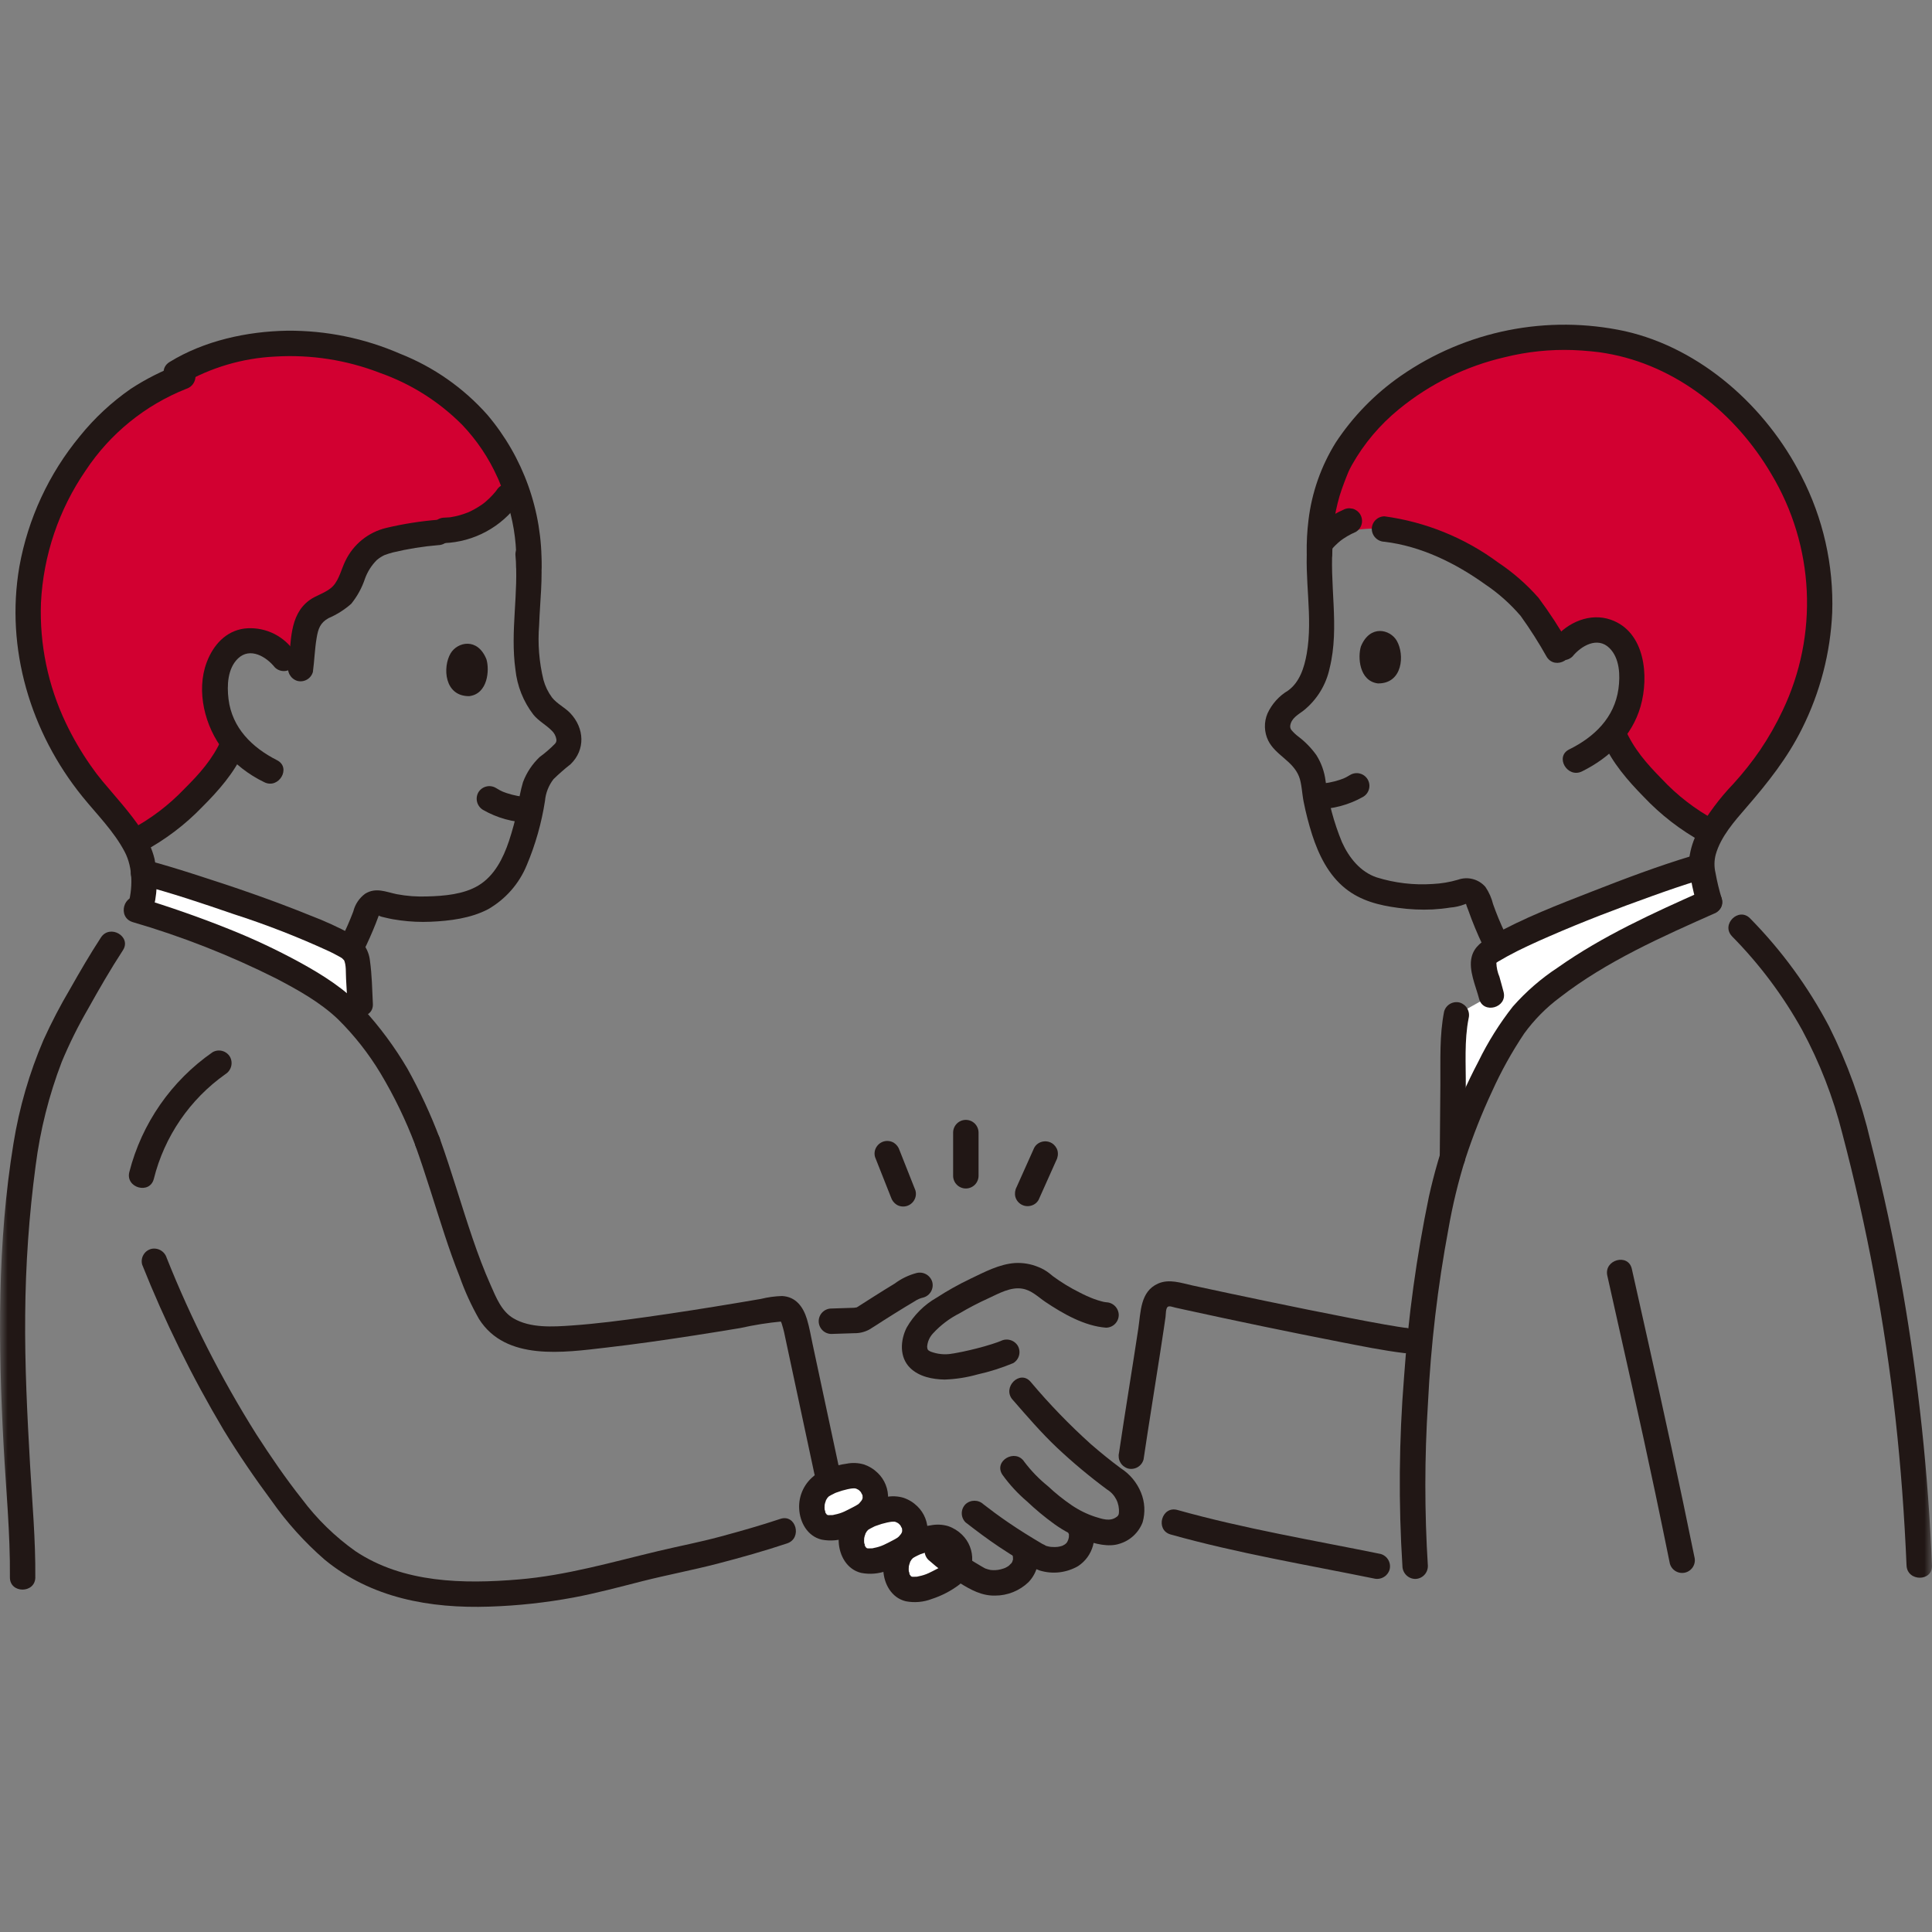 <svg width="125" height="125" viewBox="0 0 125 125" fill="none" xmlns="http://www.w3.org/2000/svg">
<rect x="0" y="0" width="125" height="125" fill="#808080" stroke="none"/>
<mask id="mask0_33_867" style="mask-type:alpha" maskUnits="userSpaceOnUse" x="0" y="0" width="125" height="126">
<rect y="0" width="125" height="125" fill="#C0B7B7"/>
</mask>
<g mask="url(#mask0_33_867)">
<g clip-path="url(#clip0_33_867)">
<path d="M9.047 58.877C9.041 58.897 9.034 58.917 9.027 58.936C11.928 59.812 14.76 60.902 17.499 62.198C19.263 63.082 21.529 64.323 22.797 65.718C22.993 65.933 23.18 66.145 23.359 66.354C23.327 65.57 23.303 64.952 23.303 64.952C23.258 63.987 23.201 63.053 23.143 62.39C23.121 62.168 23.073 61.95 22.998 61.741C22.905 61.575 22.773 61.434 22.613 61.33C20.488 59.975 12.169 57.203 9.293 56.45C9.323 57.267 9.24 58.083 9.047 58.877Z" fill="white"/>
<path d="M93.984 73.845L94.028 68.312C94.005 67.423 94.072 66.534 94.227 65.658L96.489 64.396C96.349 63.839 96.199 63.402 96.05 62.725C95.991 62.514 95.981 62.293 96.022 62.077C96.074 61.9 96.181 61.744 96.328 61.632C98.527 60.135 106.701 57.066 109.693 56.168L110.104 56.045C110.205 56.826 110.371 57.597 110.6 58.351C105.211 60.744 101.503 62.716 99.025 65.091C97.301 66.743 95.168 71.186 93.976 74.892L93.984 73.845Z" fill="white"/>
<path d="M53.197 96.114C52.164 96.799 52.296 98.988 53.794 98.845C54.51 98.753 55.197 98.504 55.806 98.115C56.023 98.003 56.21 97.842 56.353 97.645C56.497 97.448 56.593 97.22 56.633 96.98C56.645 96.782 56.615 96.584 56.546 96.399C56.477 96.213 56.369 96.044 56.231 95.903C56.092 95.761 55.926 95.65 55.742 95.577C55.558 95.503 55.361 95.469 55.163 95.477C54.49 95.542 53.838 95.748 53.25 96.081C53.232 96.091 53.214 96.103 53.197 96.114Z" fill="white"/>
<path d="M55.755 98.268C54.722 98.953 54.854 101.141 56.351 100.998C57.068 100.906 57.755 100.657 58.364 100.269C58.58 100.157 58.768 99.996 58.911 99.799C59.055 99.602 59.151 99.374 59.191 99.134C59.203 98.936 59.173 98.738 59.104 98.552C59.035 98.367 58.927 98.198 58.789 98.056C58.65 97.915 58.483 97.804 58.3 97.73C58.116 97.657 57.918 97.623 57.721 97.63C57.048 97.696 56.396 97.902 55.807 98.235C55.789 98.246 55.772 98.256 55.755 98.268Z" fill="white"/>
<path d="M58.641 100.102C57.608 100.787 57.741 102.976 59.238 102.833C59.954 102.741 60.642 102.492 61.251 102.103C61.467 101.991 61.654 101.83 61.798 101.633C61.941 101.436 62.037 101.208 62.078 100.968C62.09 100.77 62.06 100.572 61.99 100.387C61.921 100.201 61.814 100.032 61.675 99.891C61.537 99.749 61.37 99.638 61.186 99.565C61.002 99.491 60.805 99.457 60.607 99.465C59.934 99.53 59.283 99.736 58.694 100.069C58.676 100.079 58.658 100.091 58.641 100.102Z" fill="white"/>
<path d="M25.428 23.581C23.078 22.55 20.516 22.09 17.953 22.239C16.52 22.308 13.576 22.762 11.387 24.131L11.83 24.365C9.781 25.163 7.817 26.207 5.545 29.054C3.554 31.6 2.298 34.642 1.912 37.851C1.282 43.858 3.912 48.412 5.778 50.787C6.598 51.831 7.902 53.147 8.673 54.504L8.842 54.395C11.232 53.204 14.178 50.225 15.037 48.254C15.037 48.254 15.068 48.183 15.119 48.062C14.271 46.994 13.846 45.651 13.925 44.289C13.95 43.346 14.381 42.229 15.172 41.739C15.452 41.579 15.764 41.483 16.085 41.458C16.407 41.433 16.73 41.479 17.031 41.594C17.569 41.781 18.035 42.132 18.363 42.598C18.363 42.598 18.915 43.078 19.407 43.509C19.488 42.815 19.572 41.872 19.652 41.322C19.735 40.75 19.833 40.146 20.241 39.716C20.72 39.21 21.534 39.052 22.051 38.576C22.531 38.134 22.687 37.487 22.956 36.914C23.315 36.148 23.646 35.62 24.448 35.213C25.25 34.807 27.341 34.552 28.364 34.448L30.745 34.131C30.77 33.672 30.924 33.228 31.191 32.853C31.457 32.478 31.824 32.186 32.25 32.011L33.385 31.673C33.309 31.47 33.227 31.262 33.14 31.046C32.502 29.447 31.553 27.99 30.348 26.759C29.144 25.528 27.707 24.548 26.122 23.876C25.89 23.776 25.66 23.676 25.428 23.581Z" fill="#D20031"/>
<path d="M93.864 23.439C88.935 25.613 86.847 29.359 86.498 30.194C85.773 31.76 85.388 33.462 85.367 35.188C86.387 34.451 87.987 34.092 89.575 34.229C93.12 34.633 96.241 36.685 98.305 38.547C99.46 39.676 99.771 40.514 100.89 42.254C101.322 41.637 101.753 41.14 102.501 40.899C102.803 40.786 103.127 40.743 103.448 40.771C103.769 40.799 104.08 40.898 104.359 41.061C105.144 41.559 105.564 42.68 105.58 43.624C105.647 44.987 105.21 46.328 104.351 47.388C104.402 47.51 104.432 47.58 104.432 47.58C105.293 49.61 108.338 52.721 110.748 53.871C111.53 52.528 112.839 51.232 113.666 50.204C115.554 47.848 118.229 43.319 117.659 37.308C117.304 34.095 116.078 31.041 114.112 28.476C109.624 22.733 104.943 22.004 102.078 21.841C99.327 21.72 96.586 22.236 94.068 23.349C94 23.379 93.932 23.409 93.864 23.439Z" fill="#D20031"/>
<path d="M94.797 74.897C94.811 73.377 94.824 71.857 94.836 70.337C94.847 68.868 94.733 67.324 95.021 65.876C95.073 65.667 95.042 65.445 94.935 65.257C94.829 65.069 94.653 64.929 94.446 64.866C94.236 64.811 94.012 64.84 93.823 64.947C93.634 65.054 93.495 65.232 93.435 65.441C93.126 66.991 93.204 68.597 93.192 70.17C93.18 71.743 93.166 73.323 93.152 74.9C93.142 75.958 94.787 75.959 94.797 74.9V74.897Z" fill="#211715"/>
<path d="M18.945 42.016C18.585 41.538 18.106 41.162 17.556 40.925C17.006 40.689 16.404 40.599 15.809 40.667C14.592 40.831 13.79 41.751 13.375 42.849C12.672 44.713 13.26 47.024 14.46 48.546C15.179 49.415 16.078 50.118 17.094 50.606C18.037 51.084 18.87 49.665 17.925 49.186C16.305 48.364 15.014 47.096 14.785 45.23C14.678 44.359 14.719 43.251 15.402 42.6C16.185 41.855 17.234 42.49 17.782 43.179C17.937 43.332 18.146 43.418 18.363 43.418C18.581 43.418 18.79 43.332 18.945 43.179C19.095 43.023 19.178 42.814 19.178 42.598C19.178 42.381 19.095 42.173 18.945 42.016Z" fill="#211715"/>
<path d="M31.472 42.655C31.68 43.331 31.574 44.895 30.355 45.041C28.741 45.05 28.627 43.163 29.156 42.269C29.591 41.537 30.895 41.22 31.472 42.655Z" fill="#211715"/>
<path d="M23.507 61.558C23.801 60.964 24.07 60.359 24.314 59.742C24.383 59.571 24.448 59.395 24.512 59.221C24.531 59.176 24.548 59.131 24.561 59.084C24.587 58.967 24.51 59.248 24.498 59.217C24.526 59.293 24.841 59.347 24.935 59.371C25.253 59.45 25.576 59.509 25.902 59.549C26.55 59.636 27.204 59.665 27.858 59.637C29.105 59.584 30.46 59.415 31.58 58.826C32.709 58.18 33.589 57.176 34.082 55.973C34.644 54.641 35.04 53.245 35.261 51.816C35.306 51.305 35.498 50.817 35.812 50.411C36.162 50.07 36.529 49.748 36.913 49.447C37.886 48.511 37.815 47.119 36.907 46.152C36.54 45.761 36.043 45.546 35.71 45.121C35.458 44.779 35.272 44.394 35.161 43.985C34.88 42.829 34.785 41.635 34.882 40.449C34.935 38.913 35.132 37.413 34.991 35.873C34.986 35.657 34.897 35.451 34.744 35.298C34.591 35.145 34.385 35.056 34.169 35.05C33.951 35.052 33.743 35.139 33.589 35.293C33.435 35.447 33.348 35.655 33.346 35.873C33.574 38.362 33.001 40.834 33.348 43.321C33.459 44.384 33.862 45.396 34.514 46.243C34.856 46.66 35.327 46.895 35.698 47.272C35.858 47.421 35.963 47.619 35.997 47.835C36.005 47.887 36.002 47.94 35.986 47.99C35.97 48.04 35.942 48.086 35.905 48.123C35.6 48.435 35.27 48.72 34.918 48.977C34.438 49.432 34.068 49.99 33.836 50.61C33.676 51.166 33.562 51.733 33.496 52.308C33.347 53.021 33.158 53.724 32.93 54.416C32.555 55.531 31.99 56.668 30.947 57.295C29.995 57.867 28.732 57.971 27.646 57.999C26.983 58.026 26.319 57.977 25.667 57.853C24.95 57.703 24.317 57.395 23.622 57.826C23.242 58.107 22.971 58.512 22.858 58.972C22.631 59.57 22.374 60.157 22.088 60.729C21.983 60.918 21.955 61.141 22.01 61.35C22.065 61.56 22.198 61.74 22.383 61.854C22.572 61.962 22.795 61.992 23.006 61.937C23.216 61.881 23.397 61.746 23.508 61.559L23.507 61.558Z" fill="#211715"/>
<path d="M11.612 23.571C10.502 23.981 9.443 24.515 8.453 25.163C7.221 26.019 6.117 27.045 5.175 28.212C3.164 30.642 1.813 33.55 1.254 36.655C0.339 41.957 1.974 47.388 5.332 51.539C6.274 52.702 7.362 53.772 8.066 55.108C8.617 56.156 8.599 57.525 8.258 58.645C7.949 59.66 9.536 60.094 9.844 59.083C10.185 57.943 10.238 56.737 9.999 55.572C9.682 54.251 8.788 53.112 7.941 52.085C7.514 51.567 7.067 51.067 6.639 50.551C6.331 50.178 6.166 49.962 5.858 49.521C5.251 48.653 4.717 47.736 4.261 46.779C3.105 44.356 2.553 41.689 2.65 39.007C2.801 35.934 3.805 32.965 5.549 30.431C7.126 28.051 9.395 26.211 12.049 25.158C12.256 25.095 12.431 24.954 12.537 24.766C12.644 24.578 12.675 24.356 12.623 24.146C12.565 23.937 12.425 23.759 12.236 23.651C12.046 23.543 11.822 23.514 11.612 23.571Z" fill="#211715"/>
<path d="M35.038 36.672C35.104 33.073 33.855 29.574 31.526 26.83C29.98 25.091 28.047 23.739 25.882 22.885C23.584 21.885 21.101 21.378 18.595 21.396C15.982 21.438 13.214 22.043 10.972 23.421C10.072 23.974 10.897 25.398 11.803 24.841C13.63 23.779 15.686 23.172 17.797 23.07C20.109 22.929 22.424 23.289 24.583 24.126C26.593 24.834 28.417 25.988 29.918 27.502C30.855 28.488 31.618 29.625 32.176 30.865C32.199 30.915 32.221 30.965 32.245 31.015C32.26 31.05 32.33 31.213 32.269 31.07C32.213 30.939 32.307 31.163 32.329 31.218C32.545 31.748 32.75 32.285 32.919 32.833C33.283 34.078 33.444 35.374 33.395 36.671C33.374 37.73 35.019 37.73 35.04 36.671L35.038 36.672Z" fill="#211715"/>
<path d="M14.328 47.839C13.761 49.115 12.918 50.053 11.932 51.035C10.915 52.103 9.731 52.998 8.427 53.685C8.238 53.795 8.102 53.975 8.046 54.186C7.991 54.398 8.022 54.622 8.132 54.81C8.242 54.999 8.422 55.136 8.633 55.191C8.844 55.246 9.069 55.215 9.257 55.105C10.681 54.343 11.976 53.363 13.095 52.199C14.12 51.176 15.155 50.005 15.748 48.669C15.851 48.479 15.878 48.257 15.823 48.047C15.769 47.838 15.636 47.658 15.453 47.543C15.264 47.435 15.04 47.405 14.83 47.46C14.619 47.515 14.439 47.651 14.328 47.838V47.839Z" fill="#211715"/>
<path d="M34.251 51.582C34.039 51.569 33.827 51.549 33.616 51.522L33.835 51.551C33.355 51.491 32.885 51.369 32.437 51.187L32.633 51.27C32.439 51.186 32.251 51.087 32.073 50.973C31.884 50.865 31.66 50.835 31.45 50.891C31.239 50.946 31.059 51.081 30.948 51.269C30.842 51.458 30.814 51.681 30.869 51.89C30.924 52.1 31.058 52.28 31.243 52.394C32.158 52.922 33.194 53.209 34.251 53.227C34.469 53.225 34.677 53.138 34.831 52.984C34.985 52.831 35.072 52.622 35.074 52.404C35.069 52.188 34.981 51.981 34.827 51.828C34.674 51.675 34.468 51.587 34.251 51.582Z" fill="#211715"/>
<path d="M8.576 59.657C11.768 60.587 14.868 61.805 17.84 63.295C19.255 64.034 20.709 64.838 21.871 65.947C22.925 66.99 23.846 68.161 24.612 69.431C25.502 70.915 26.256 72.476 26.868 74.094C26.931 74.301 27.072 74.476 27.26 74.582C27.448 74.689 27.669 74.72 27.88 74.669C28.089 74.609 28.267 74.47 28.374 74.281C28.482 74.091 28.51 73.867 28.454 73.657C27.866 72.097 27.163 70.582 26.351 69.126C25.531 67.735 24.567 66.433 23.475 65.243C22.344 63.992 20.866 63.073 19.4 62.266C17.914 61.455 16.38 60.734 14.807 60.108C12.909 59.344 10.969 58.676 9.016 58.071C8.002 57.757 7.569 59.345 8.579 59.657H8.576Z" fill="#211715"/>
<path d="M2.284 102.054C2.306 99.641 2.085 97.219 1.947 94.811C1.762 91.563 1.597 88.309 1.63 85.055C1.654 81.834 1.879 78.617 2.305 75.425C2.598 73.124 3.166 70.866 3.996 68.701C4.486 67.527 5.052 66.386 5.69 65.285C6.407 63.999 7.146 62.718 7.951 61.484C8.532 60.595 7.108 59.771 6.531 60.654C5.823 61.739 5.17 62.862 4.532 63.989C3.902 65.053 3.33 66.151 2.818 67.277C1.899 69.418 1.247 71.663 0.875 73.962C-0.184 80.427 -0.119 87.012 0.233 93.531C0.386 96.364 0.667 99.213 0.641 102.053C0.631 103.111 2.276 103.112 2.286 102.053L2.284 102.054Z" fill="#211715"/>
<path d="M28.364 33.626C27.226 33.716 26.096 33.893 24.985 34.157C24.417 34.293 23.886 34.554 23.431 34.92C22.976 35.287 22.608 35.75 22.353 36.276C22.097 36.787 21.952 37.473 21.561 37.903C21.16 38.344 20.483 38.489 20.008 38.841C18.688 39.818 18.855 41.587 18.658 43.04C18.607 43.25 18.638 43.472 18.745 43.66C18.852 43.847 19.026 43.988 19.232 44.052C19.442 44.108 19.666 44.08 19.856 43.972C20.045 43.865 20.185 43.687 20.244 43.477C20.343 42.746 20.363 42.004 20.486 41.276C20.586 40.681 20.717 40.289 21.261 39.992C21.794 39.762 22.288 39.45 22.724 39.066C23.115 38.583 23.416 38.034 23.612 37.445C23.776 36.989 24.038 36.576 24.38 36.234C24.545 36.094 24.73 35.978 24.928 35.891C24.793 35.952 25.102 35.834 25.134 35.825C25.229 35.795 25.326 35.768 25.422 35.742C26.389 35.51 27.373 35.352 28.364 35.27C28.58 35.264 28.786 35.176 28.939 35.023C29.092 34.87 29.18 34.664 29.186 34.448C29.185 34.23 29.098 34.022 28.944 33.867C28.79 33.714 28.581 33.627 28.364 33.625V33.626Z" fill="#211715"/>
<path d="M9.05 57.237C11.092 57.772 13.103 58.449 15.099 59.137C17.23 59.822 19.318 60.636 21.351 61.576C21.535 61.667 21.717 61.76 21.896 61.86C21.978 61.902 22.056 61.947 22.133 61.998C22.178 62.032 22.291 62.182 22.246 62.09C22.415 62.433 22.365 62.956 22.39 63.328C22.424 63.868 22.454 64.409 22.48 64.95C22.53 66.004 24.175 66.01 24.125 64.95C24.08 64.021 24.064 63.073 23.935 62.151C23.897 61.796 23.771 61.456 23.569 61.163C23.367 60.868 23.095 60.629 22.777 60.467C21.896 59.992 20.985 59.576 20.049 59.221C17.637 58.242 15.168 57.395 12.689 56.603C11.628 56.264 10.564 55.931 9.486 55.649C8.461 55.38 8.024 56.966 9.049 57.235L9.05 57.237Z" fill="#211715"/>
<path d="M109.473 55.373C107.289 56.031 105.145 56.842 103.021 57.672C100.821 58.532 98.564 59.392 96.503 60.557C95.929 60.881 95.385 61.232 95.215 61.918C95.004 62.771 95.484 63.796 95.695 64.614C95.957 65.639 97.546 65.204 97.281 64.176C97.197 63.85 97.102 63.525 97.014 63.201C96.892 62.914 96.825 62.607 96.814 62.295C96.824 62.243 96.737 62.371 96.831 62.28C96.892 62.232 96.957 62.191 97.027 62.157C97.189 62.059 97.353 61.965 97.519 61.875C98.397 61.395 99.314 60.982 100.231 60.583C102.417 59.629 104.649 58.776 106.893 57.973C107.892 57.615 108.895 57.266 109.911 56.96C110.922 56.655 110.492 55.067 109.474 55.373H109.473Z" fill="#211715"/>
<path d="M26.868 74.094C27.553 76.007 28.131 77.956 28.765 79.886C29.063 80.794 29.38 81.696 29.734 82.583C30.07 83.538 30.492 84.462 30.993 85.341C32.724 88.081 36.484 87.504 39.227 87.189C41.12 86.971 43.007 86.698 44.89 86.408C45.895 86.252 46.898 86.091 47.899 85.924C48.789 85.724 49.69 85.582 50.598 85.497C50.57 85.497 50.373 85.442 50.543 85.495C50.409 85.453 50.534 85.52 50.516 85.486C50.46 85.383 50.58 85.632 50.573 85.613C50.537 85.516 50.603 85.716 50.607 85.735C50.649 85.88 50.692 86.024 50.726 86.171C50.776 86.39 50.819 86.61 50.866 86.829L51.478 89.69L52.685 95.335C52.907 96.37 54.493 95.932 54.272 94.898L53.26 90.166L52.58 86.986C52.463 86.442 52.372 85.882 52.209 85.348C51.967 84.554 51.493 83.896 50.598 83.852C50.136 83.866 49.675 83.929 49.226 84.04C48.733 84.124 48.24 84.208 47.748 84.291C45.77 84.621 43.79 84.934 41.805 85.213C40.212 85.436 38.611 85.645 37.005 85.758C35.766 85.846 34.309 85.938 33.217 85.294C32.443 84.838 32.103 83.954 31.743 83.144C31.308 82.167 30.933 81.163 30.587 80.151C29.85 77.995 29.226 75.802 28.455 73.657C28.392 73.449 28.252 73.274 28.064 73.167C27.876 73.06 27.654 73.03 27.443 73.082C27.234 73.141 27.056 73.281 26.949 73.47C26.841 73.66 26.813 73.884 26.869 74.094L26.868 74.094Z" fill="#211715"/>
<path d="M9.196 81.817C10.67 85.516 12.432 89.094 14.467 92.517C15.43 94.096 16.479 95.628 17.58 97.114C18.561 98.508 19.706 99.778 20.991 100.898C24.01 103.399 27.833 104.077 31.665 103.948C33.495 103.89 35.317 103.692 37.117 103.357C38.611 103.075 40.078 102.679 41.549 102.305C43.173 101.894 44.822 101.585 46.442 101.164C47.947 100.772 49.451 100.35 50.926 99.857C51.926 99.524 51.497 97.935 50.489 98.271C49.207 98.699 47.903 99.068 46.598 99.42C45.277 99.777 43.937 100.033 42.607 100.349C39.598 101.065 36.654 101.931 33.559 102.19C29.976 102.49 26.093 102.428 22.996 100.36C21.673 99.421 20.505 98.281 19.533 96.982C18.479 95.651 17.511 94.234 16.591 92.808C14.311 89.183 12.368 85.359 10.783 81.381C10.719 81.175 10.579 81 10.391 80.893C10.203 80.787 9.982 80.756 9.772 80.807C9.562 80.866 9.384 81.005 9.277 81.195C9.169 81.384 9.14 81.608 9.197 81.818L9.196 81.817Z" fill="#211715"/>
<path d="M73.987 94.434C74.328 92.136 74.704 89.842 75.059 87.546C75.144 86.998 75.228 86.449 75.309 85.901C75.343 85.671 75.377 85.44 75.41 85.209C75.433 85.05 75.416 84.666 75.547 84.556C75.653 84.468 75.895 84.57 76.021 84.598C76.272 84.654 76.523 84.709 76.773 84.764C80.052 85.482 83.339 86.164 86.633 86.809C88.048 87.083 89.467 87.378 90.899 87.55C91.116 87.549 91.325 87.462 91.479 87.308C91.633 87.154 91.72 86.946 91.721 86.728C91.716 86.511 91.628 86.305 91.475 86.152C91.321 85.999 91.115 85.911 90.899 85.906C90.864 85.904 90.829 85.9 90.796 85.892C90.673 85.873 90.551 85.855 90.428 85.836C90.137 85.79 89.846 85.74 89.557 85.689C88.805 85.556 88.055 85.414 87.306 85.268C85.498 84.918 83.692 84.549 81.889 84.174C80.305 83.845 78.724 83.509 77.142 83.167C76.416 83.007 75.647 82.729 74.927 83.047C73.771 83.557 73.81 84.882 73.649 85.954C73.245 88.637 72.797 91.314 72.4 93.998C72.349 94.208 72.379 94.43 72.486 94.618C72.593 94.806 72.767 94.946 72.974 95.01C73.184 95.066 73.408 95.037 73.597 94.93C73.787 94.823 73.926 94.645 73.986 94.435L73.987 94.434Z" fill="#211715"/>
<path d="M75.742 99.281C80.06 100.492 84.502 101.234 88.894 102.129C89.104 102.181 89.326 102.151 89.514 102.044C89.703 101.937 89.843 101.762 89.906 101.554C89.961 101.344 89.932 101.12 89.825 100.931C89.717 100.742 89.54 100.602 89.331 100.542C84.939 99.647 80.499 98.906 76.179 97.695C75.158 97.408 74.722 98.995 75.742 99.281Z" fill="#211715"/>
<path d="M53.794 86.306C54.284 86.294 54.774 86.279 55.263 86.258C55.605 86.265 55.944 86.183 56.245 86.02C56.557 85.832 56.862 85.627 57.168 85.432C57.633 85.138 58.099 84.844 58.569 84.558C58.771 84.434 58.973 84.312 59.178 84.193C59.349 84.076 59.54 83.993 59.742 83.949C59.952 83.889 60.129 83.75 60.237 83.561C60.344 83.371 60.373 83.147 60.316 82.937C60.253 82.73 60.113 82.555 59.925 82.448C59.736 82.341 59.514 82.311 59.304 82.363C58.794 82.497 58.315 82.728 57.892 83.043C57.423 83.327 56.958 83.619 56.495 83.912C56.156 84.126 55.817 84.341 55.48 84.558C55.467 84.566 55.382 84.606 55.377 84.623C55.375 84.631 55.278 84.665 55.407 84.61C55.514 84.565 55.304 84.61 55.261 84.613C54.772 84.634 54.282 84.647 53.792 84.661C53.574 84.661 53.365 84.748 53.211 84.902C53.057 85.056 52.97 85.265 52.97 85.483C52.97 85.701 53.057 85.911 53.211 86.065C53.365 86.219 53.574 86.306 53.792 86.306H53.794Z" fill="#211715"/>
<path d="M71.56 84.254C71.464 84.244 71.369 84.226 71.277 84.198C71.115 84.157 70.955 84.105 70.797 84.048C70.473 83.927 70.157 83.785 69.851 83.623C69.237 83.319 68.652 82.961 68.101 82.554C67.983 82.463 68.236 82.662 68.067 82.523C68.015 82.481 67.964 82.437 67.91 82.395C67.69 82.22 67.445 82.079 67.183 81.977C66.708 81.778 66.194 81.69 65.679 81.717C64.651 81.786 63.694 82.303 62.779 82.739C62.028 83.098 61.301 83.504 60.603 83.957C59.794 84.418 59.123 85.088 58.661 85.896C58.248 86.718 58.181 87.813 58.886 88.505C59.464 89.073 60.337 89.245 61.12 89.257C61.838 89.233 62.55 89.122 63.241 88.927C64.032 88.751 64.806 88.506 65.555 88.194C65.742 88.083 65.878 87.903 65.933 87.692C65.988 87.482 65.958 87.258 65.85 87.069C65.736 86.885 65.556 86.751 65.346 86.697C65.137 86.642 64.914 86.669 64.725 86.774C64.85 86.719 64.588 86.824 64.535 86.843C64.412 86.887 64.287 86.928 64.162 86.968C63.843 87.071 63.521 87.159 63.197 87.242C62.902 87.318 62.606 87.387 62.308 87.45C62.171 87.479 62.033 87.506 61.893 87.531C61.829 87.543 61.764 87.554 61.7 87.566C61.685 87.568 61.422 87.604 61.57 87.587C61.112 87.662 60.643 87.613 60.209 87.447C60.038 87.367 59.999 87.329 59.986 87.128C60.01 86.813 60.14 86.515 60.354 86.282C60.847 85.743 61.434 85.298 62.087 84.969C62.694 84.611 63.321 84.285 63.963 83.994C64.626 83.688 65.385 83.25 66.141 83.377C66.752 83.48 67.143 83.901 67.637 84.234C68.777 84.998 70.166 85.796 71.561 85.901C71.778 85.899 71.987 85.812 72.14 85.658C72.294 85.504 72.382 85.296 72.383 85.078C72.379 84.861 72.291 84.654 72.138 84.501C71.985 84.348 71.778 84.26 71.561 84.256L71.56 84.254Z" fill="#211715"/>
<path d="M65.517 90.56C66.447 91.628 67.365 92.698 68.395 93.672C69.418 94.633 70.497 95.534 71.625 96.369C71.879 96.524 72.085 96.746 72.221 97.011C72.356 97.275 72.416 97.572 72.394 97.869C72.395 97.928 72.38 97.987 72.35 98.038C72.32 98.089 72.275 98.131 72.223 98.159C71.809 98.458 71.305 98.275 70.852 98.135C70.309 97.956 69.795 97.701 69.324 97.379C68.787 97.013 68.281 96.606 67.809 96.162C67.233 95.699 66.717 95.167 66.272 94.578C65.695 93.695 64.271 94.519 64.852 95.409C65.311 96.049 65.847 96.631 66.447 97.141C67.004 97.669 67.596 98.16 68.218 98.61C68.817 99.039 69.471 99.385 70.162 99.638C70.841 99.883 71.718 100.116 72.424 99.883C72.766 99.782 73.079 99.604 73.34 99.362C73.601 99.12 73.803 98.82 73.929 98.487C74.108 97.858 74.072 97.186 73.826 96.579C73.564 95.927 73.105 95.373 72.513 94.994C71.852 94.504 71.211 93.985 70.589 93.445C69.192 92.189 67.885 90.837 66.677 89.398C65.981 88.598 64.822 89.766 65.514 90.561L65.517 90.56Z" fill="#211715"/>
<path d="M62.465 98.491C63.18 99.047 63.904 99.59 64.658 100.094C65.103 100.392 65.558 100.676 66.017 100.957C66.401 101.227 66.819 101.446 67.259 101.608C67.673 101.736 68.108 101.777 68.538 101.728C68.968 101.679 69.383 101.541 69.757 101.324C70.227 101.014 70.567 100.545 70.716 100.002C70.864 99.46 70.81 98.882 70.563 98.376C70.453 98.188 70.272 98.051 70.061 97.996C69.85 97.941 69.626 97.971 69.438 98.081C69.249 98.192 69.112 98.372 69.057 98.583C69.002 98.794 69.032 99.019 69.142 99.207C69.103 99.132 69.175 99.344 69.163 99.25C69.163 99.241 69.148 99.524 69.165 99.414C69.15 99.504 69.126 99.592 69.095 99.678C69.137 99.559 69.06 99.749 69.05 99.764C69.01 99.828 68.957 99.883 68.893 99.925C68.886 99.93 68.666 100.043 68.804 99.984C68.73 100.014 68.654 100.038 68.577 100.056C68.543 100.065 68.318 100.098 68.485 100.08C68.409 100.088 68.331 100.092 68.254 100.093C68.177 100.094 68.104 100.093 68.029 100.086C68.006 100.086 67.809 100.059 67.927 100.078C68.044 100.096 67.833 100.056 67.81 100.051C67.754 100.038 67.699 100.018 67.642 100.005C67.487 99.967 67.661 100.017 67.661 100.018C67.656 99.981 67.48 99.915 67.438 99.89C66.695 99.451 65.962 98.999 65.25 98.512C64.953 98.309 64.659 98.101 64.368 97.887C64.124 97.707 63.786 97.449 63.628 97.327C63.471 97.179 63.263 97.097 63.047 97.097C62.831 97.097 62.623 97.179 62.465 97.327C62.312 97.482 62.226 97.691 62.226 97.909C62.226 98.126 62.312 98.335 62.465 98.49L62.465 98.491Z" fill="#211715"/>
<path d="M60.058 100.915C60.688 101.479 61.369 101.982 62.093 102.417C62.811 102.859 63.51 103.252 64.381 103.235C65.188 103.235 65.963 102.923 66.545 102.364C66.837 102.06 67.04 101.68 67.13 101.268C67.22 100.856 67.194 100.426 67.055 100.028C66.993 99.82 66.853 99.644 66.665 99.537C66.477 99.43 66.254 99.4 66.044 99.453C65.835 99.513 65.657 99.652 65.55 99.841C65.442 100.031 65.413 100.255 65.469 100.465C65.489 100.523 65.507 100.581 65.522 100.641C65.531 100.675 65.544 100.837 65.536 100.692C65.539 100.747 65.539 100.8 65.54 100.855C65.543 100.996 65.554 100.843 65.533 100.923C65.527 100.944 65.47 101.105 65.515 101.007C65.49 101.061 65.46 101.112 65.424 101.159C65.468 101.101 65.241 101.331 65.275 101.305C65.332 101.26 65.171 101.37 65.154 101.38C65.137 101.39 64.957 101.48 65.032 101.447C65.094 101.419 64.952 101.474 64.938 101.479C64.872 101.501 64.805 101.521 64.738 101.538C64.523 101.59 64.3 101.603 64.081 101.576C63.968 101.551 63.857 101.52 63.749 101.481C63.824 101.511 63.715 101.464 63.698 101.455C63.627 101.416 63.558 101.375 63.488 101.335C63.212 101.172 62.937 101.007 62.666 100.835C62.153 100.518 61.669 100.155 61.221 99.751C61.065 99.601 60.856 99.517 60.639 99.517C60.423 99.517 60.214 99.601 60.058 99.751C59.906 99.907 59.82 100.116 59.82 100.333C59.82 100.55 59.906 100.759 60.058 100.915L60.058 100.915Z" fill="#211715"/>
<path d="M52.781 95.404C52.429 95.65 52.146 95.983 51.958 96.369C51.77 96.756 51.683 97.184 51.706 97.613C51.751 98.498 52.239 99.387 53.154 99.612C53.721 99.723 54.309 99.671 54.849 99.463C55.486 99.256 56.084 98.945 56.619 98.542C56.856 98.352 57.052 98.115 57.196 97.846C57.34 97.578 57.428 97.283 57.456 96.98C57.471 96.669 57.42 96.359 57.306 96.07C57.192 95.781 57.017 95.519 56.794 95.303C56.539 95.053 56.232 94.864 55.895 94.75C55.527 94.642 55.139 94.626 54.764 94.703C54.062 94.797 53.387 95.036 52.782 95.403C52.688 95.458 52.607 95.53 52.541 95.616C52.476 95.702 52.428 95.8 52.401 95.905C52.374 96.009 52.367 96.118 52.382 96.225C52.397 96.332 52.432 96.435 52.487 96.529C52.541 96.622 52.614 96.704 52.7 96.769C52.786 96.834 52.884 96.882 52.988 96.909C53.093 96.937 53.202 96.943 53.309 96.928C53.416 96.914 53.519 96.878 53.612 96.824C53.716 96.76 53.823 96.702 53.934 96.65C53.987 96.619 54.042 96.594 54.1 96.573C53.899 96.629 54.091 96.578 54.131 96.562C54.362 96.474 54.599 96.404 54.84 96.352C54.9 96.339 54.961 96.327 55.021 96.317C55.034 96.315 55.232 96.29 55.092 96.305C54.952 96.32 55.15 96.3 55.163 96.299C55.211 96.296 55.259 96.299 55.306 96.296C55.478 96.287 55.112 96.247 55.276 96.288C55.322 96.299 55.368 96.308 55.413 96.322L55.458 96.337C55.539 96.368 55.517 96.358 55.392 96.308C55.415 96.336 55.487 96.357 55.517 96.376C55.555 96.406 55.594 96.432 55.635 96.456L55.543 96.387C55.568 96.408 55.591 96.429 55.614 96.451C55.648 96.486 55.679 96.52 55.712 96.554C55.829 96.677 55.616 96.392 55.698 96.54C55.731 96.612 55.769 96.681 55.813 96.747L55.766 96.639C55.777 96.668 55.786 96.698 55.795 96.728C55.804 96.759 55.812 96.789 55.819 96.82C55.835 96.908 55.832 96.882 55.811 96.742C55.803 96.822 55.803 96.902 55.811 96.982C55.807 96.757 55.834 96.838 55.811 96.925C55.795 96.966 55.782 97.007 55.772 97.049L55.821 96.935C55.808 96.963 55.795 96.99 55.78 97.017C55.758 97.058 55.731 97.097 55.708 97.138C55.644 97.252 55.731 97.1 55.751 97.09C55.706 97.112 55.652 97.205 55.613 97.241C55.604 97.251 55.505 97.353 55.496 97.347L55.578 97.286C55.548 97.307 55.517 97.329 55.486 97.348C55.403 97.403 55.315 97.448 55.227 97.495C55.117 97.554 55.007 97.612 54.895 97.666C54.84 97.694 54.783 97.722 54.727 97.748C54.689 97.766 54.442 97.892 54.641 97.791C54.436 97.886 54.22 97.955 53.998 97.996C53.94 98.014 53.879 98.025 53.818 98.031C54.042 98.029 53.838 98.023 53.792 98.026C53.718 98.031 53.645 98.031 53.571 98.03C53.426 98.028 53.791 98.08 53.654 98.043C53.623 98.034 53.59 98.03 53.559 98.021C53.541 98.016 53.48 98.006 53.469 97.992C53.457 97.977 53.681 98.102 53.581 98.037C53.533 98.007 53.478 97.969 53.428 97.944C53.626 98.047 53.565 98.061 53.504 97.997C53.477 97.968 53.45 97.939 53.423 97.911C53.373 97.861 53.41 97.818 53.497 98.008C53.482 97.982 53.465 97.957 53.448 97.933C53.432 97.907 53.418 97.88 53.404 97.854C53.363 97.783 53.375 97.707 53.436 97.939C53.404 97.819 53.371 97.695 53.338 97.576C53.405 97.821 53.357 97.747 53.353 97.666C53.352 97.622 53.348 97.579 53.348 97.535C53.348 97.469 53.354 97.403 53.357 97.337C53.361 97.195 53.314 97.564 53.344 97.425C53.353 97.382 53.36 97.338 53.37 97.294C53.385 97.23 53.403 97.166 53.425 97.104C53.435 97.073 53.451 97.042 53.459 97.011C53.396 97.257 53.403 97.139 53.445 97.059C53.475 97.001 53.51 96.948 53.545 96.893C53.598 96.809 53.642 96.841 53.494 96.956C53.524 96.927 53.553 96.895 53.58 96.862C53.602 96.839 53.628 96.819 53.648 96.796C53.738 96.704 53.454 96.933 53.609 96.828C53.702 96.774 53.784 96.701 53.849 96.615C53.914 96.529 53.962 96.431 53.99 96.326C54.017 96.222 54.023 96.113 54.009 96.006C53.994 95.899 53.959 95.796 53.904 95.703C53.849 95.609 53.777 95.528 53.691 95.463C53.605 95.397 53.507 95.35 53.402 95.322C53.298 95.295 53.189 95.288 53.082 95.303C52.975 95.317 52.872 95.353 52.779 95.408L52.781 95.404Z" fill="#211715"/>
<path d="M55.339 97.557C54.987 97.804 54.704 98.136 54.516 98.523C54.328 98.91 54.241 99.338 54.264 99.767C54.309 100.652 54.797 101.54 55.712 101.765C56.279 101.877 56.867 101.825 57.407 101.617C58.044 101.41 58.642 101.099 59.176 100.696C59.414 100.505 59.61 100.268 59.754 100C59.898 99.732 59.986 99.437 60.014 99.133C60.029 98.823 59.978 98.513 59.864 98.224C59.75 97.934 59.575 97.673 59.352 97.456C59.097 97.207 58.79 97.019 58.453 96.905C58.086 96.797 57.697 96.78 57.322 96.857C56.62 96.951 55.945 97.19 55.339 97.557C55.246 97.612 55.165 97.684 55.1 97.77C55.034 97.856 54.987 97.954 54.959 98.059C54.932 98.164 54.925 98.272 54.94 98.379C54.955 98.487 54.99 98.59 55.045 98.683C55.099 98.776 55.172 98.858 55.258 98.923C55.344 98.988 55.442 99.036 55.546 99.064C55.651 99.091 55.76 99.097 55.867 99.083C55.974 99.068 56.077 99.032 56.17 98.978C56.274 98.914 56.381 98.856 56.491 98.804C56.545 98.774 56.6 98.748 56.658 98.727C56.457 98.784 56.649 98.732 56.689 98.717C56.92 98.629 57.157 98.558 57.398 98.506C57.459 98.493 57.519 98.482 57.579 98.472C57.592 98.47 57.79 98.444 57.65 98.459C57.51 98.475 57.708 98.455 57.721 98.454C57.769 98.45 57.817 98.454 57.864 98.45C58.036 98.441 57.67 98.401 57.834 98.442C57.88 98.454 57.926 98.463 57.971 98.477L58.016 98.491C58.097 98.522 58.075 98.513 57.95 98.463C57.973 98.491 58.045 98.511 58.075 98.531C58.113 98.56 58.152 98.587 58.194 98.61L58.101 98.542C58.126 98.562 58.149 98.584 58.172 98.605C58.206 98.64 58.237 98.674 58.27 98.708C58.387 98.831 58.174 98.546 58.257 98.694C58.289 98.766 58.328 98.835 58.371 98.901L58.324 98.793C58.335 98.822 58.345 98.852 58.353 98.883C58.362 98.913 58.37 98.944 58.377 98.975C58.393 99.062 58.39 99.036 58.369 98.896C58.361 98.976 58.361 99.056 58.369 99.136C58.365 98.911 58.392 98.993 58.369 99.079C58.353 99.12 58.34 99.161 58.33 99.203L58.379 99.089C58.366 99.116 58.353 99.144 58.338 99.171C58.316 99.213 58.289 99.251 58.266 99.293C58.202 99.406 58.289 99.254 58.309 99.245C58.264 99.266 58.21 99.359 58.172 99.395C58.136 99.434 58.097 99.47 58.054 99.502L58.136 99.44C58.106 99.462 58.075 99.482 58.044 99.503C57.961 99.557 57.873 99.602 57.785 99.649C57.675 99.708 57.565 99.766 57.454 99.821C57.398 99.848 57.342 99.876 57.286 99.902C57.247 99.92 57 100.046 57.199 99.945C56.994 100.04 56.778 100.109 56.556 100.15C56.498 100.167 56.437 100.178 56.376 100.183C56.6 100.183 56.396 100.175 56.35 100.178C56.276 100.184 56.203 100.184 56.129 100.182C55.984 100.18 56.349 100.232 56.212 100.195C56.181 100.187 56.148 100.182 56.117 100.173C56.099 100.168 56.038 100.159 56.027 100.144C56.015 100.129 56.239 100.255 56.139 100.19C56.091 100.159 56.036 100.122 55.986 100.097C56.184 100.199 56.123 100.213 56.062 100.149C56.035 100.121 56.008 100.091 55.981 100.064C55.932 100.013 55.969 99.97 56.055 100.16C56.04 100.134 56.023 100.109 56.006 100.085C55.99 100.06 55.977 100.032 55.961 100.006C55.921 99.935 55.933 99.859 55.994 100.092C55.962 99.971 55.929 99.848 55.896 99.728C55.963 99.974 55.914 99.901 55.911 99.818C55.91 99.774 55.906 99.731 55.906 99.687C55.906 99.621 55.912 99.556 55.914 99.49C55.92 99.348 55.872 99.716 55.902 99.577C55.911 99.534 55.918 99.49 55.928 99.447C55.943 99.383 55.961 99.319 55.983 99.256C55.993 99.226 56.009 99.195 56.017 99.164C55.954 99.409 55.961 99.291 56.003 99.212C56.033 99.154 56.068 99.1 56.103 99.045C56.156 98.961 56.201 98.994 56.052 99.109C56.082 99.079 56.111 99.047 56.138 99.014C56.16 98.991 56.186 98.971 56.206 98.948C56.296 98.856 56.012 99.086 56.167 98.98C56.355 98.87 56.492 98.69 56.548 98.479C56.603 98.268 56.572 98.043 56.462 97.855C56.352 97.666 56.172 97.53 55.961 97.474C55.749 97.419 55.525 97.45 55.337 97.56L55.339 97.557Z" fill="#211715"/>
<path d="M58.225 99.392C57.873 99.639 57.59 99.971 57.402 100.357C57.214 100.744 57.127 101.172 57.15 101.601C57.194 102.486 57.683 103.375 58.597 103.6C59.165 103.711 59.753 103.659 60.292 103.451C60.93 103.244 61.528 102.933 62.063 102.529C62.301 102.338 62.498 102.102 62.641 101.833C62.785 101.565 62.874 101.27 62.901 100.967C62.916 100.656 62.865 100.346 62.751 100.057C62.637 99.767 62.462 99.506 62.239 99.29C61.984 99.041 61.677 98.852 61.34 98.738C60.972 98.63 60.584 98.614 60.209 98.69C59.507 98.785 58.832 99.023 58.227 99.391C58.134 99.445 58.052 99.518 57.987 99.604C57.921 99.69 57.874 99.788 57.846 99.892C57.819 99.997 57.812 100.106 57.827 100.213C57.842 100.32 57.877 100.423 57.932 100.516C57.986 100.61 58.059 100.691 58.145 100.756C58.231 100.822 58.329 100.869 58.433 100.897C58.538 100.924 58.647 100.931 58.754 100.916C58.861 100.901 58.964 100.866 59.057 100.811C59.161 100.747 59.268 100.689 59.378 100.637C59.432 100.607 59.488 100.581 59.545 100.56C59.344 100.617 59.536 100.566 59.577 100.55C59.807 100.462 60.044 100.391 60.285 100.339C60.346 100.326 60.406 100.315 60.466 100.305C60.479 100.303 60.677 100.277 60.537 100.292C60.397 100.308 60.595 100.288 60.608 100.287C60.656 100.284 60.704 100.287 60.752 100.283C60.923 100.275 60.557 100.234 60.721 100.275C60.767 100.287 60.813 100.296 60.858 100.31L60.903 100.325C60.984 100.356 60.962 100.346 60.837 100.296C60.86 100.324 60.932 100.345 60.962 100.364C61 100.393 61.039 100.42 61.081 100.444L60.988 100.375C61.013 100.396 61.036 100.417 61.059 100.439C61.093 100.473 61.124 100.508 61.157 100.542C61.274 100.664 61.061 100.38 61.144 100.527C61.176 100.599 61.215 100.669 61.258 100.735L61.211 100.626C61.222 100.656 61.232 100.686 61.241 100.716C61.249 100.746 61.257 100.777 61.264 100.808C61.28 100.896 61.277 100.87 61.256 100.73C61.248 100.81 61.248 100.89 61.256 100.97C61.252 100.745 61.279 100.826 61.256 100.913C61.24 100.953 61.227 100.995 61.217 101.037L61.266 100.923C61.253 100.95 61.24 100.978 61.226 101.005C61.203 101.046 61.176 101.085 61.153 101.126C61.089 101.24 61.176 101.088 61.196 101.078C61.151 101.1 61.097 101.193 61.059 101.229C61.049 101.239 60.95 101.34 60.941 101.335L61.022 101.274C60.993 101.295 60.962 101.316 60.931 101.336C60.848 101.391 60.76 101.436 60.671 101.483C60.562 101.542 60.452 101.6 60.341 101.654C60.285 101.682 60.229 101.71 60.173 101.736C60.134 101.754 59.887 101.88 60.086 101.779C59.881 101.874 59.665 101.943 59.444 101.984C59.385 102.001 59.324 102.013 59.263 102.019C59.487 102.017 59.283 102.011 59.237 102.014C59.163 102.019 59.09 102.019 59.016 102.018C58.871 102.016 59.236 102.068 59.099 102.031C59.068 102.022 59.035 102.018 59.004 102.009C58.986 102.004 58.926 101.994 58.914 101.98C58.902 101.965 59.126 102.09 59.026 102.026C58.978 101.995 58.923 101.957 58.873 101.932C59.072 102.035 59.01 102.048 58.949 101.985C58.922 101.956 58.895 101.927 58.868 101.899C58.819 101.849 58.856 101.806 58.942 101.995C58.927 101.97 58.91 101.945 58.893 101.921C58.877 101.895 58.864 101.868 58.849 101.842C58.808 101.771 58.821 101.694 58.881 101.928C58.85 101.807 58.816 101.684 58.783 101.563C58.85 101.809 58.802 101.735 58.798 101.654C58.797 101.61 58.793 101.567 58.793 101.523C58.793 101.457 58.8 101.392 58.802 101.325C58.806 101.184 58.76 101.552 58.789 101.413C58.798 101.37 58.805 101.326 58.815 101.283C58.83 101.218 58.848 101.154 58.87 101.092C58.88 101.062 58.897 101.03 58.904 100.999C58.841 101.245 58.848 101.127 58.89 101.047C58.92 100.99 58.956 100.936 58.99 100.881C59.043 100.797 59.088 100.829 58.939 100.944C58.969 100.914 58.998 100.883 59.025 100.849C59.047 100.827 59.073 100.807 59.094 100.784C59.183 100.692 58.899 100.921 59.054 100.816C59.148 100.762 59.229 100.689 59.294 100.603C59.36 100.517 59.407 100.419 59.435 100.315C59.462 100.21 59.469 100.101 59.454 99.994C59.439 99.887 59.404 99.784 59.349 99.691C59.295 99.597 59.222 99.516 59.136 99.451C59.05 99.385 58.952 99.338 58.848 99.31C58.743 99.283 58.634 99.276 58.527 99.291C58.42 99.305 58.317 99.341 58.224 99.396L58.225 99.392Z" fill="#211715"/>
<path d="M61.667 73.277V76.073C61.667 76.291 61.754 76.5 61.908 76.654C62.062 76.808 62.271 76.895 62.489 76.895C62.708 76.895 62.917 76.808 63.071 76.654C63.225 76.5 63.312 76.291 63.312 76.073V73.279C63.312 73.061 63.225 72.852 63.071 72.697C62.917 72.543 62.708 72.456 62.489 72.456C62.271 72.456 62.062 72.543 61.908 72.697C61.754 72.852 61.667 73.061 61.667 73.279V73.277Z" fill="#211715"/>
<path d="M56.615 74.86L57.643 77.458C57.706 77.661 57.84 77.835 58.02 77.949C58.113 78.004 58.216 78.04 58.323 78.054C58.43 78.069 58.539 78.062 58.644 78.035C58.748 78.007 58.846 77.96 58.932 77.894C59.018 77.829 59.091 77.748 59.145 77.654C59.202 77.56 59.238 77.455 59.252 77.346C59.267 77.237 59.258 77.126 59.228 77.02L58.2 74.422C58.137 74.219 58.003 74.045 57.823 73.931C57.631 73.821 57.403 73.791 57.189 73.848C56.983 73.906 56.807 74.041 56.698 74.225C56.641 74.319 56.604 74.424 56.59 74.533C56.576 74.642 56.584 74.753 56.615 74.859V74.86Z" fill="#211715"/>
<path d="M66.918 74.25L65.776 76.8C65.671 76.994 65.642 77.22 65.693 77.434C65.722 77.538 65.771 77.635 65.837 77.721C65.904 77.806 65.986 77.877 66.08 77.931C66.174 77.984 66.278 78.018 66.385 78.032C66.492 78.045 66.601 78.037 66.705 78.008C66.808 77.981 66.905 77.934 66.989 77.87C67.073 77.805 67.144 77.724 67.197 77.631L68.338 75.081C68.443 74.888 68.472 74.662 68.421 74.448C68.363 74.242 68.228 74.066 68.044 73.956C67.949 73.901 67.844 73.865 67.736 73.851C67.627 73.837 67.516 73.844 67.41 73.873C67.307 73.9 67.211 73.947 67.126 74.012C67.042 74.077 66.971 74.158 66.919 74.25H66.918Z" fill="#211715"/>
<path d="M89.576 35.051C91.953 35.338 94.175 36.435 96.102 37.815C96.951 38.387 97.719 39.071 98.385 39.849C98.998 40.702 99.562 41.588 100.075 42.504C100.639 43.395 102.063 42.572 101.495 41.673C100.907 40.639 100.257 39.642 99.548 38.686C98.781 37.811 97.901 37.041 96.932 36.396C94.771 34.796 92.241 33.768 89.576 33.406C89.359 33.407 89.15 33.494 88.996 33.648C88.842 33.802 88.755 34.011 88.754 34.229C88.759 34.445 88.847 34.651 89.001 34.804C89.154 34.958 89.36 35.046 89.576 35.051Z" fill="#211715"/>
<path d="M101.743 42.471C102.299 41.786 103.356 41.169 104.128 41.927C104.799 42.584 104.834 43.698 104.714 44.566C104.455 46.429 103.162 47.679 101.527 48.487C100.578 48.957 101.41 50.376 102.357 49.908C104.119 49.036 105.593 47.633 106.145 45.703C106.701 43.756 106.446 40.876 104.221 40.096C102.884 39.627 101.429 40.26 100.578 41.309C100.429 41.467 100.347 41.675 100.347 41.891C100.347 42.107 100.429 42.315 100.578 42.473C100.733 42.625 100.942 42.711 101.159 42.711C101.377 42.711 101.586 42.625 101.741 42.473L101.743 42.471Z" fill="#211715"/>
<path d="M88.053 41.818C87.838 42.493 87.929 44.057 89.146 44.217C90.76 44.241 90.892 42.355 90.371 41.456C89.945 40.719 88.644 40.389 88.053 41.818Z" fill="#211715"/>
<path d="M97.357 60.325C97.073 59.731 96.822 59.122 96.603 58.501C96.505 58.102 96.338 57.724 96.107 57.384C95.893 57.136 95.609 56.959 95.292 56.876C94.975 56.793 94.64 56.807 94.332 56.918C93.798 57.075 93.248 57.168 92.692 57.194C91.47 57.276 90.243 57.131 89.074 56.768C88.009 56.413 87.272 55.481 86.825 54.487C86.3 53.215 85.943 51.879 85.763 50.515C85.689 49.926 85.487 49.36 85.171 48.858C84.846 48.403 84.455 47.999 84.009 47.661C83.841 47.536 83.688 47.391 83.553 47.23C83.523 47.191 83.5 47.145 83.487 47.097C83.475 47.049 83.472 46.998 83.478 46.949C83.547 46.469 83.986 46.24 84.335 45.977C85.197 45.287 85.794 44.32 86.025 43.241C86.698 40.53 85.969 37.752 86.247 35.014C86.245 34.796 86.158 34.588 86.004 34.434C85.85 34.28 85.642 34.193 85.424 34.191C85.208 34.196 85.001 34.284 84.848 34.438C84.695 34.591 84.606 34.797 84.602 35.014C84.356 37.439 84.969 39.896 84.543 42.307C84.386 43.193 84.088 44.141 83.334 44.683C82.754 45.029 82.293 45.542 82.009 46.155C81.889 46.435 81.832 46.739 81.84 47.044C81.848 47.349 81.922 47.649 82.057 47.923C82.531 48.862 83.628 49.216 84.038 50.221C84.224 50.675 84.24 51.365 84.347 51.883C84.489 52.597 84.671 53.303 84.892 53.997C85.318 55.31 85.946 56.605 87.046 57.485C88.036 58.278 89.222 58.575 90.458 58.738C91.198 58.841 91.946 58.875 92.692 58.841C93.073 58.82 93.453 58.78 93.83 58.72C94.152 58.695 94.468 58.623 94.769 58.506C94.808 58.486 94.864 58.488 94.872 58.455C94.863 58.486 94.779 58.184 94.812 58.352C94.861 58.536 94.923 58.716 94.997 58.891C95.269 59.662 95.583 60.419 95.936 61.157C96.047 61.344 96.228 61.48 96.438 61.535C96.649 61.59 96.873 61.561 97.061 61.453C97.246 61.339 97.38 61.159 97.435 60.949C97.49 60.74 97.462 60.517 97.357 60.327V60.325Z" fill="#211715"/>
<path d="M103.721 47.994C104.301 49.335 105.326 50.516 106.34 51.547C107.449 52.722 108.735 53.715 110.151 54.49C110.341 54.595 110.564 54.623 110.773 54.569C110.983 54.514 111.163 54.38 111.277 54.195C111.384 54.006 111.414 53.783 111.359 53.572C111.304 53.362 111.168 53.181 110.982 53.07C109.684 52.37 108.509 51.463 107.504 50.384C106.538 49.402 105.697 48.448 105.142 47.163C105.031 46.976 104.85 46.84 104.639 46.784C104.429 46.729 104.205 46.759 104.016 46.868C103.832 46.982 103.699 47.162 103.644 47.371C103.589 47.581 103.617 47.803 103.721 47.993V47.994Z" fill="#211715"/>
<path d="M85.178 52.362C86.236 52.354 87.273 52.076 88.194 51.555C88.382 51.445 88.519 51.264 88.574 51.053C88.63 50.842 88.599 50.618 88.489 50.429C88.379 50.241 88.198 50.104 87.987 50.049C87.776 49.993 87.552 50.024 87.363 50.134C87.193 50.241 87.015 50.334 86.83 50.413L87.027 50.33C86.586 50.508 86.123 50.628 85.651 50.686L85.87 50.657C85.64 50.687 85.409 50.706 85.178 50.717C84.96 50.717 84.751 50.804 84.596 50.958C84.442 51.112 84.356 51.322 84.356 51.54C84.356 51.758 84.442 51.967 84.596 52.121C84.751 52.276 84.96 52.362 85.178 52.362Z" fill="#211715"/>
<path d="M85.991 35.739C86.234 35.431 86.513 35.153 86.822 34.912L86.656 35.04C86.982 34.788 87.339 34.578 87.718 34.416C87.903 34.307 88.038 34.131 88.095 33.924C88.152 33.71 88.122 33.482 88.012 33.29C87.903 33.106 87.727 32.971 87.521 32.913L87.302 32.884C87.156 32.884 87.013 32.923 86.887 32.996C86.512 33.157 86.159 33.364 85.836 33.613C85.46 33.892 85.121 34.216 84.826 34.578C84.68 34.738 84.594 34.945 84.586 35.161C84.587 35.379 84.673 35.588 84.826 35.744C84.981 35.897 85.19 35.984 85.408 35.983C85.517 35.985 85.624 35.965 85.725 35.924C85.825 35.883 85.915 35.821 85.991 35.744V35.739Z" fill="#211715"/>
<path d="M86.19 35.808C86.155 34.552 86.317 33.297 86.67 32.091C86.755 31.815 86.85 31.543 86.951 31.271C86.996 31.151 87.043 31.03 87.09 30.91C87.122 30.828 87.156 30.746 87.188 30.664C87.213 30.602 87.255 30.504 87.223 30.573C87.297 30.402 87.382 30.239 87.472 30.077C88.247 28.704 89.272 27.488 90.494 26.49C92.497 24.843 94.856 23.684 97.384 23.105C98.814 22.751 100.286 22.598 101.758 22.648C102.157 22.663 102.555 22.691 102.951 22.73C103.115 22.746 103.279 22.765 103.443 22.785C103.488 22.789 103.533 22.795 103.578 22.804C103.685 22.821 103.793 22.838 103.901 22.856C108.442 23.627 112.306 26.741 114.611 30.681C115.982 32.968 116.767 35.559 116.896 38.223C117.024 40.887 116.492 43.541 115.346 45.949C114.924 46.848 114.433 47.712 113.876 48.534C113.355 49.293 112.783 50.015 112.163 50.696C111.273 51.624 110.5 52.657 109.86 53.772C109.572 54.309 109.382 54.894 109.299 55.498C109.263 55.99 109.302 56.485 109.417 56.965C109.516 57.505 109.646 58.039 109.805 58.564C110.117 59.572 111.705 59.142 111.392 58.127C111.226 57.583 111.093 57.031 110.992 56.472C110.899 56.079 110.905 55.67 111.009 55.281C111.338 54.123 112.217 53.137 112.987 52.246C114.371 50.649 115.65 49.04 116.594 47.135C117.763 44.799 118.428 42.243 118.544 39.633C118.644 36.564 117.956 33.521 116.545 30.793C114.287 26.341 110.076 22.545 105.138 21.427C102.65 20.889 100.078 20.868 97.582 21.366C95.087 21.864 92.719 22.87 90.629 24.321C88.966 25.476 87.538 26.938 86.424 28.629C85.472 30.158 84.868 31.878 84.657 33.666C84.57 34.377 84.533 35.093 84.545 35.809C84.555 36.867 86.2 36.87 86.19 35.809L86.19 35.808Z" fill="#211715"/>
<path d="M28.753 35.138C29.7 35.099 30.626 34.844 31.46 34.392C32.294 33.94 33.013 33.303 33.563 32.531C33.672 32.342 33.702 32.118 33.647 31.907C33.592 31.696 33.455 31.516 33.267 31.405C33.078 31.301 32.855 31.273 32.646 31.328C32.437 31.383 32.256 31.516 32.142 31.7C32.129 31.719 32.023 31.864 32.093 31.769C32.157 31.684 32.072 31.795 32.059 31.81C31.998 31.883 31.936 31.955 31.872 32.025C31.743 32.165 31.607 32.298 31.463 32.422C31.432 32.45 31.4 32.478 31.367 32.505C31.349 32.52 31.208 32.631 31.301 32.559C31.386 32.494 31.274 32.578 31.258 32.59C31.215 32.621 31.172 32.651 31.129 32.681C30.971 32.788 30.808 32.887 30.641 32.977C30.567 33.017 30.491 33.055 30.415 33.092C30.367 33.115 30.318 33.135 30.271 33.158C30.164 33.209 30.402 33.108 30.291 33.149C30.113 33.215 29.935 33.281 29.752 33.332C29.569 33.384 29.383 33.425 29.195 33.456L29.133 33.466C29.071 33.476 29.091 33.473 29.195 33.459C29.153 33.466 29.111 33.471 29.069 33.472C28.963 33.482 28.858 33.488 28.752 33.492C28.534 33.492 28.325 33.579 28.171 33.733C28.017 33.888 27.93 34.097 27.93 34.315C27.93 34.533 28.017 34.742 28.171 34.897C28.325 35.051 28.534 35.137 28.752 35.137L28.753 35.138Z" fill="#211715"/>
<path d="M103.993 82.534C105.037 87.217 106.106 91.895 107.095 96.591C107.415 98.114 107.73 99.639 108.04 101.165C108.098 101.376 108.237 101.555 108.427 101.662C108.617 101.77 108.842 101.798 109.052 101.74C109.262 101.682 109.441 101.543 109.549 101.353C109.657 101.163 109.685 100.939 109.627 100.728C108.67 96.025 107.65 91.338 106.599 86.655C106.258 85.135 105.918 83.616 105.579 82.097C105.348 81.064 103.762 81.501 103.993 82.534V82.534Z" fill="#211715"/>
<path d="M112.064 60.583C113.845 62.387 115.37 64.426 116.599 66.643C117.735 68.752 118.606 70.993 119.192 73.316C120.79 79.372 121.941 85.538 122.637 91.763C122.987 94.927 123.217 98.103 123.353 101.285C123.398 102.34 125.044 102.345 124.998 101.285C124.757 95.337 124.126 89.41 123.11 83.544C122.539 80.29 121.846 77.062 121.029 73.858C120.428 71.276 119.524 68.774 118.337 66.404C116.985 63.838 115.264 61.484 113.229 59.417C112.486 58.661 111.323 59.824 112.066 60.581L112.064 60.583Z" fill="#211715"/>
<path d="M92.384 101.335C92.163 97.822 92.165 94.299 92.389 90.786C92.575 86.998 93.018 83.227 93.716 79.499C93.983 77.962 94.351 76.445 94.817 74.956C95.302 73.476 95.875 72.026 96.535 70.615C97.123 69.31 97.819 68.057 98.615 66.868C99.262 65.977 100.041 65.189 100.924 64.532C103.943 62.19 107.548 60.6 111.016 59.058C111.203 58.947 111.339 58.766 111.395 58.556C111.45 58.345 111.42 58.121 111.311 57.932C111.198 57.748 111.017 57.615 110.808 57.56C110.598 57.505 110.375 57.532 110.186 57.637C106.964 59.07 103.689 60.554 100.796 62.595C99.713 63.304 98.732 64.156 97.877 65.127C97.013 66.228 96.267 67.418 95.654 68.676C94.199 71.439 93.121 74.383 92.448 77.432C91.651 81.286 91.114 85.19 90.84 89.116C90.513 93.181 90.479 97.265 90.737 101.335C90.742 101.551 90.831 101.757 90.984 101.91C91.137 102.064 91.343 102.152 91.56 102.157C91.777 102.156 91.986 102.068 92.139 101.914C92.293 101.761 92.38 101.552 92.382 101.335H92.384Z" fill="#211715"/>
<path d="M9.953 76.271C10.636 73.532 12.279 71.129 14.583 69.498C14.767 69.384 14.9 69.204 14.955 68.994C15.01 68.785 14.983 68.562 14.878 68.373C14.767 68.186 14.586 68.05 14.376 67.995C14.165 67.94 13.942 67.969 13.753 68.078C11.085 69.932 9.173 72.685 8.367 75.833C8.109 76.861 9.695 77.298 9.953 76.27V76.271Z" fill="#211715"/>
</g>
</g>
<defs>
<clipPath id="clip0_33_867">
<rect width="125" height="82.962" fill="white" transform="translate(0 21)"/>
</clipPath>
</defs>
</svg>
